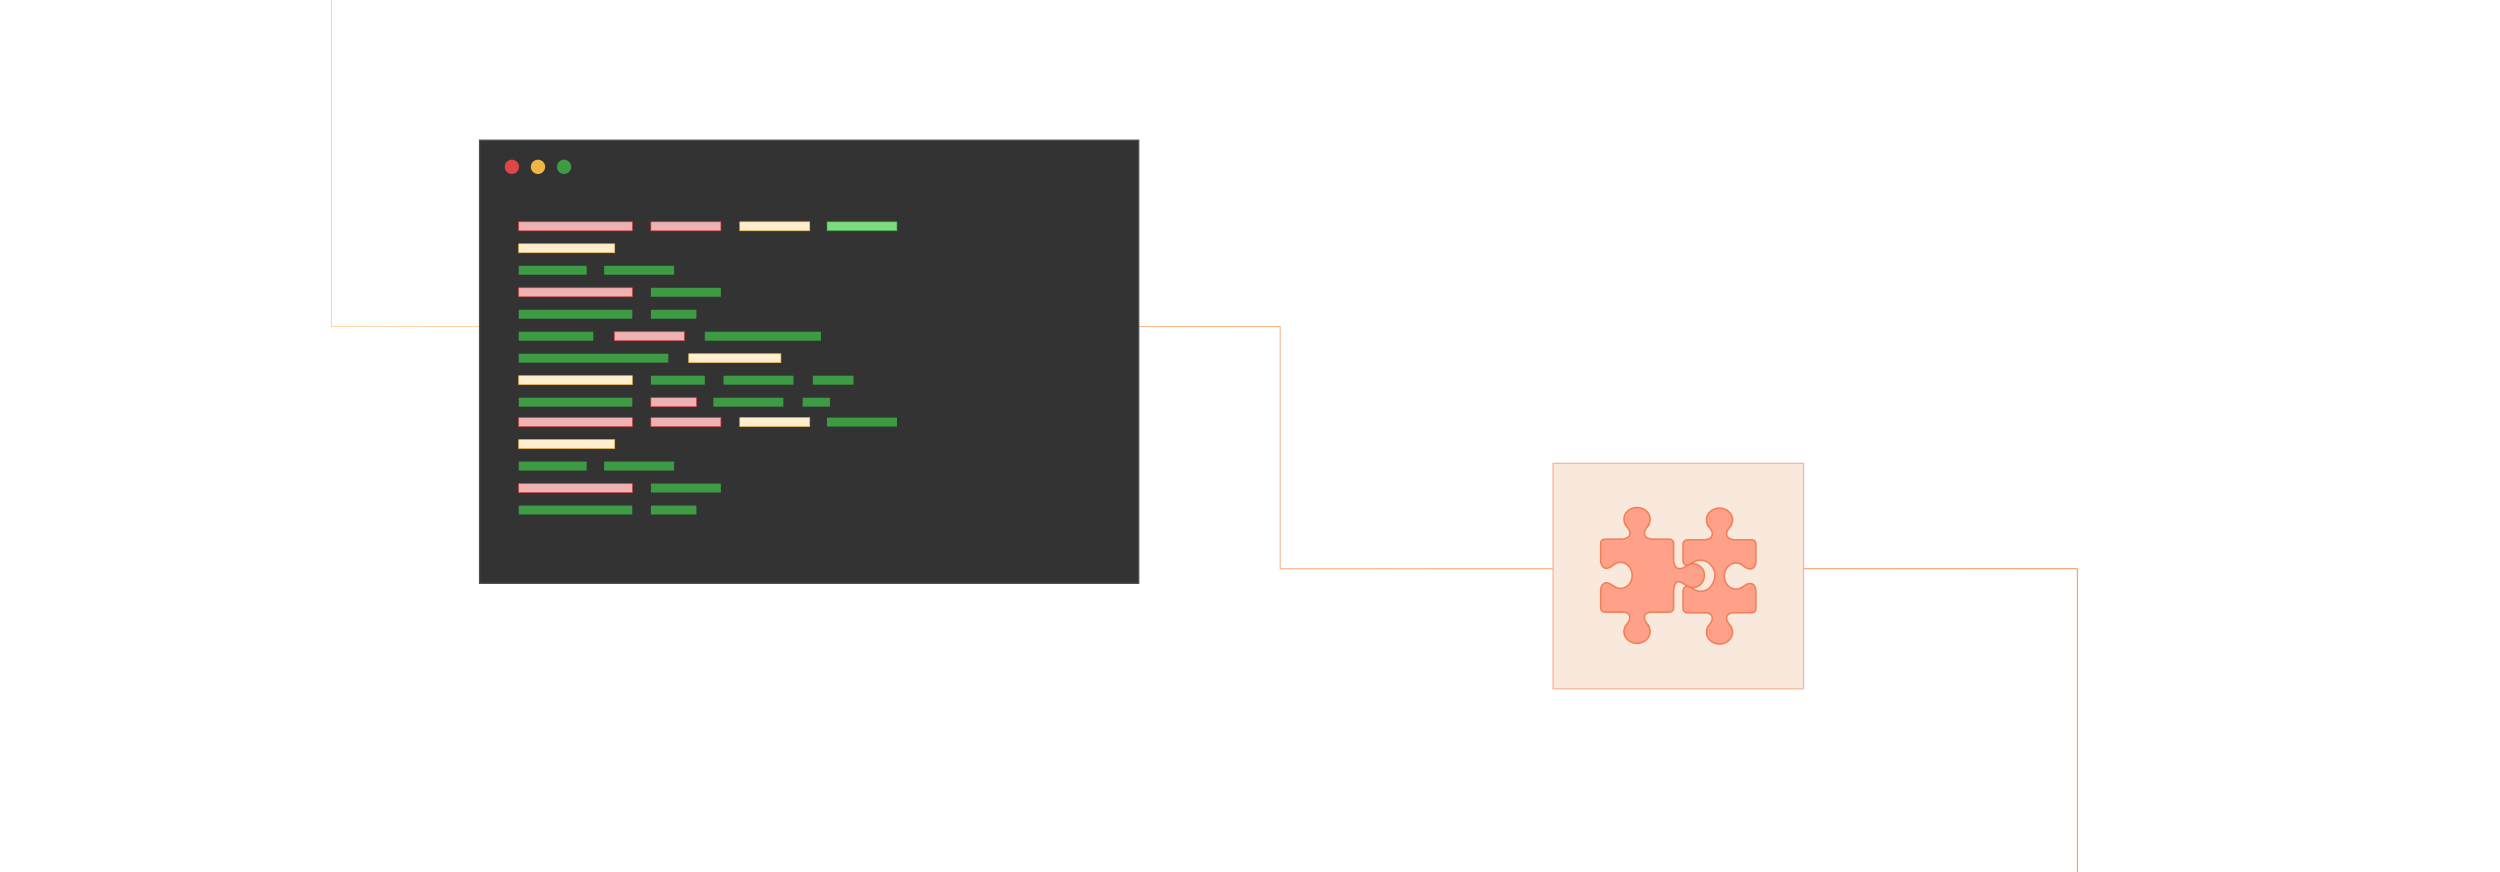 <?xml version="1.0" encoding="UTF-8"?><svg xmlns="http://www.w3.org/2000/svg" xmlns:xlink="http://www.w3.org/1999/xlink" viewBox="0 0 860 300"><defs><linearGradient id="New_Gradient_Swatch_copy_5" x1="113.939" y1="150" x2="714.699" y2="150" gradientUnits="userSpaceOnUse"><stop offset=".001" stop-color="#ffc587"/><stop offset="1" stop-color="#f26322"/></linearGradient><filter id="drop-shadow-4" filterUnits="userSpaceOnUse"><feOffset dx="2.699" dy="2.699"/><feGaussianBlur result="blur" stdDeviation="3.469"/><feFlood flood-color="#333" flood-opacity=".1"/><feComposite in2="blur" operator="in"/><feComposite in="SourceGraphic"/></filter><filter id="drop-shadow-5" filterUnits="userSpaceOnUse"><feOffset dx="2" dy="2"/><feGaussianBlur result="blur-2" stdDeviation="3"/><feFlood flood-color="#333" flood-opacity=".08"/><feComposite in2="blur-2" operator="in"/><feComposite in="SourceGraphic"/></filter></defs><g id="Layer_1"><rect y="0" width="860" height="300" rx="5" ry="5" fill="#fff" stroke-width="0"/></g><g id="Layer_2"><polyline points="114.064 0 114.064 112.385 440.362 112.385 440.362 195.665 714.574 195.665 714.574 300" fill="none" stroke="url(#New_Gradient_Swatch_copy_5)" stroke-miterlimit="10" stroke-width=".25"/><g filter="url(#drop-shadow-4)"><rect x="162.267" y="45.526" width="226.754" height="152.434" fill="#333" stroke="#4d4d4d" stroke-miterlimit="10" stroke-width=".434"/><circle cx="173.382" cy="54.692" r="2.461" fill="#e04646" stroke-width="0"/><circle cx="182.363" cy="54.692" r="2.461" fill="#efb643" stroke-width="0"/><circle cx="191.344" cy="54.692" r="2.461" fill="#3d9b43" stroke-width="0"/><rect x="175.744" y="73.613" width="39.065" height="3.076" fill="#edb2b2" stroke="#e04646" stroke-miterlimit="10" stroke-width=".225"/><rect x="221.213" y="73.613" width="24.068" height="3.076" fill="#edb2b2" stroke="#e04646" stroke-miterlimit="10" stroke-width=".225"/><rect x="251.788" y="73.613" width="24.068" height="3.076" fill="#ffeecf" stroke="#efb643" stroke-miterlimit="10" stroke-width=".225"/><rect x="281.797" y="73.613" width="24.068" height="3.076" fill="#7cdd7f" stroke="#3d9b43" stroke-miterlimit="10" stroke-width=".225"/><rect x="175.744" y="81.175" width="33.025" height="3.076" fill="#ffeecf" stroke="#efb643" stroke-miterlimit="10" stroke-width=".225"/><rect x="175.744" y="88.738" width="23.384" height="3.076" fill="#3d9b43" stroke-width="0"/><rect x="205.129" y="88.738" width="24.068" height="3.076" fill="#3d9b43" stroke-width="0"/><rect x="175.744" y="96.301" width="39.065" height="3.076" fill="#edb2b2" stroke="#e04646" stroke-miterlimit="10" stroke-width=".225"/><rect x="221.213" y="96.301" width="24.068" height="3.076" fill="#3d9b43" stroke-width="0"/><rect x="175.744" y="103.863" width="39.065" height="3.076" fill="#3d9b43" stroke-width="0"/><rect x="221.213" y="103.863" width="15.647" height="3.076" fill="#3d9b43" stroke-width="0"/><rect x="175.744" y="111.426" width="25.645" height="3.076" fill="#3d9b43" stroke-width="0"/><rect x="208.625" y="111.426" width="24.068" height="3.076" fill="#edb2b2" stroke="#e04646" stroke-miterlimit="10" stroke-width=".225"/><rect x="239.754" y="111.426" width="39.956" height="3.076" fill="#3d9b43" stroke-width="0"/><rect x="175.744" y="118.989" width="51.453" height="3.076" fill="#3d9b43" stroke-width="0"/><rect x="234.232" y="118.989" width="31.7" height="3.076" fill="#ffeecf" stroke="#efb643" stroke-miterlimit="10" stroke-width=".225"/><rect x="175.744" y="126.551" width="39.065" height="3.076" fill="#ffeecf" stroke="#efb643" stroke-miterlimit="10" stroke-width=".225"/><rect x="221.213" y="126.551" width="18.541" height="3.076" fill="#3d9b43" stroke-width="0"/><rect x="246.193" y="126.551" width="24.068" height="3.076" fill="#3d9b43" stroke-width="0"/><rect x="276.902" y="126.551" width="13.995" height="3.076" fill="#3d9b43" stroke-width="0"/><rect x="175.744" y="134.114" width="39.065" height="3.076" fill="#3d9b43" stroke-width="0"/><rect x="221.213" y="134.114" width="15.647" height="3.076" fill="#edb2b2" stroke="#e04646" stroke-miterlimit="10" stroke-width=".225"/><rect x="242.697" y="134.114" width="24.068" height="3.076" fill="#3d9b43" stroke-width="0"/><rect x="273.406" y="134.114" width="9.398" height="3.076" fill="#3d9b43" stroke-width="0"/><rect x="175.744" y="140.962" width="39.065" height="3.076" fill="#edb2b2" stroke="#e04646" stroke-miterlimit="10" stroke-width=".225"/><rect x="221.213" y="140.962" width="24.068" height="3.076" fill="#edb2b2" stroke="#e04646" stroke-miterlimit="10" stroke-width=".225"/><rect x="251.788" y="140.962" width="24.068" height="3.076" fill="#ffeecf" stroke="#efb643" stroke-miterlimit="10" stroke-width=".225"/><rect x="281.797" y="140.962" width="24.068" height="3.076" fill="#3d9b43" stroke-width="0"/><rect x="175.744" y="148.524" width="33.025" height="3.076" fill="#ffeecf" stroke="#efb643" stroke-miterlimit="10" stroke-width=".225"/><rect x="175.744" y="156.087" width="23.384" height="3.076" fill="#3d9b43" stroke-width="0"/><rect x="205.129" y="156.087" width="24.068" height="3.076" fill="#3d9b43" stroke-width="0"/><rect x="175.744" y="163.65" width="39.065" height="3.076" fill="#edb2b2" stroke="#e04646" stroke-miterlimit="10" stroke-width=".225"/><rect x="221.213" y="163.65" width="24.068" height="3.076" fill="#3d9b43" stroke-width="0"/><rect x="175.744" y="171.213" width="39.065" height="3.076" fill="#3d9b43" stroke-width="0"/><rect x="221.213" y="171.213" width="15.647" height="3.076" fill="#3d9b43" stroke-width="0"/></g><g filter="url(#drop-shadow-5)"><rect x="532.243" y="157.395" width="86.162" height="77.545" fill="#f9e9dc" stroke="#ffb199" stroke-miterlimit="10" stroke-width=".424"/><path d="M561.136,219.304c2.481,0,4.498-1.804,4.498-4.026,0-.793-.259-1.533-.706-2.159h.121c-1.976-2.159-1.767-3.926.326-4.544h6.92c.781,0,1.42-.639,1.42-1.42v-6.144c.484-4.193,2.276-2.949,4.385-1.65,5.095,3.137,8.482-4.293,4.364-6.837-3.233-1.996-4.632,1.437-7,1.082-.915-.138-1.55-1.128-1.75-2.631v-6.073c0-.781-.639-1.42-1.42-1.42h-6.06c-2.869-.363-3.412-2.293-1.19-4.719h-.121c.447-.626.706-1.366.706-2.159.004-2.222-2.009-4.026-4.494-4.026-2.481,0-4.494,1.804-4.494,4.026,0,.793.259,1.533.706,2.159h-.029c2.222,2.426,1.683,4.36-1.19,4.719h-6.085c-.781,0-1.42.639-1.42,1.42v6.332c.455,2.606,2.335,3.032,4.673.89v.029c.626-.447,1.366-.706,2.159-.706,2.222,0,4.026,2.013,4.026,4.494s-1.804,4.494-4.026,4.494c-.793,0-1.533-.259-2.159-.706v.121c-2.339-2.143-4.218-1.712-4.673.894v6.415c0,.781.639,1.42,1.42,1.42h6.946c2.092.618,2.305,2.385.326,4.544h.029c-.443.626-.706,1.366-.706,2.159.004,2.222,2.017,4.026,4.498,4.022h0ZM589.506,219.534h-.008c-2.481,0-4.498-1.804-4.498-4.026,0-.793.259-1.533.706-2.159h-.029c1.976-2.159,1.767-3.926-.326-4.544h-6.946c-.781,0-1.42-.639-1.42-1.42v-6.403c.334-.969.76-1.311,1.261-1.324.23-.004.472.059.731.167.727.301,1.579.931,2.506,1.29,3.575,1.378,6.645-2.101,6.44-5.676-.046-.798-.367-1.583-.844-2.31-1.825-2.79-4.527-3.053-7.133-1.462-1.328.814-2.385,1.428-2.99-.489l.033-6.052c.004-.781.639-1.42,1.42-1.42h6.081c2.869-.363,3.412-2.293,1.19-4.719h.029c-.447-.626-.706-1.366-.706-2.159,0-2.222,2.013-4.026,4.498-4.026h.008c2.481,0,4.498,1.804,4.498,4.026,0,.793-.259,1.533-.706,2.159h.029c-2.222,2.426-1.683,4.36,1.19,4.719h6.081c.781,0,1.42.639,1.42,1.42v6.332c-.455,2.606-2.335,3.032-4.673.89v.029c-.626-.447-1.366-.706-2.159-.706-2.222,0-4.026,2.013-4.026,4.494s1.804,4.498,4.026,4.498c.793,0,1.533-.259,2.159-.706v.121c2.343-2.143,4.218-1.712,4.673.894v6.403c0,.781-.639,1.42-1.42,1.42h-6.946c-2.092.618-2.301,2.385-.326,4.544h-.033c.447.626.706,1.366.706,2.159-.004,2.23-2.017,4.035-4.498,4.035h0Z" fill="#ffa188" fill-rule="evenodd" stroke="#f27f57" stroke-miterlimit="10" stroke-width=".539"/></g></g></svg>